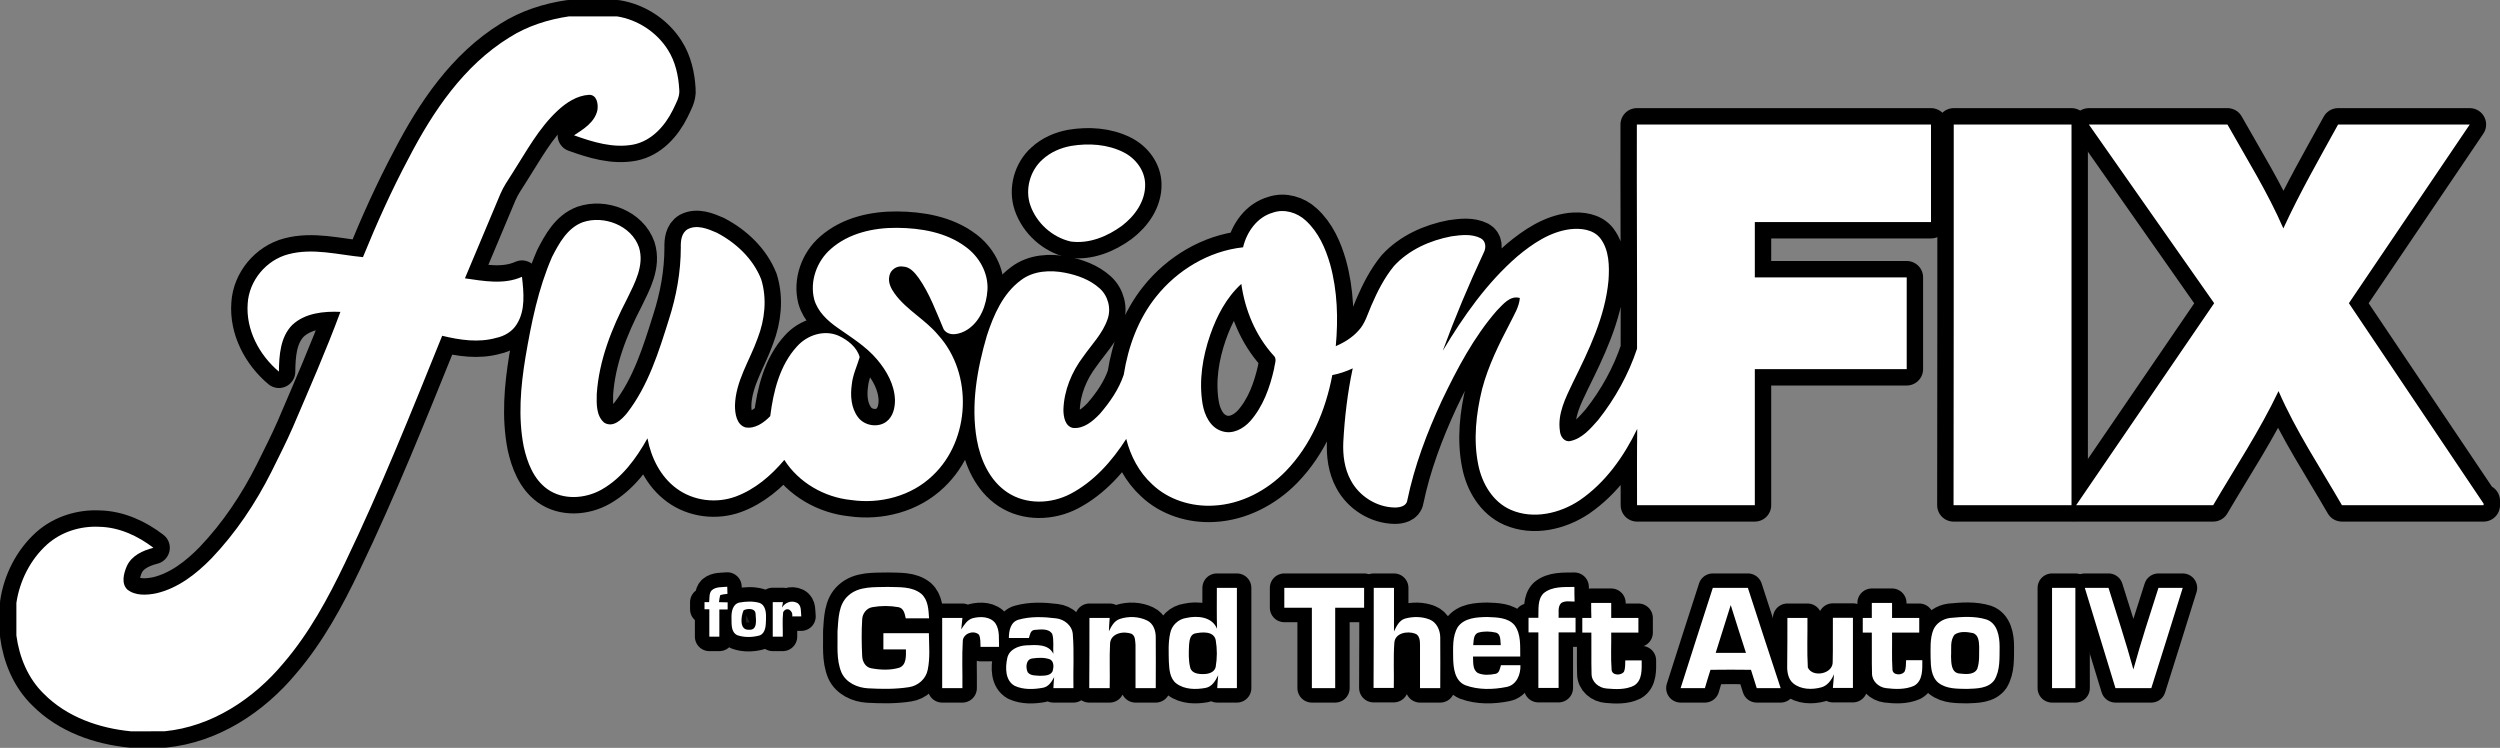 <?xml version="1.0" encoding="utf-8"?>
<!-- Generator: Adobe Illustrator 28.1.0, SVG Export Plug-In . SVG Version: 6.00 Build 0)  -->
<svg version="1.1" id="Layer_1" xmlns="http://www.w3.org/2000/svg" xmlns:xlink="http://www.w3.org/1999/xlink" x="0px" y="0px"
	 viewBox="0 0 1297 388" style="enable-background:new 0 0 1297 388;" xml:space="preserve">
<rect x="0" y="0" width="1297" height="388" fill="#808080" stroke="none"/>
<style type="text/css">
	.st0{fill:#231F20;}
	.st1{fill:#FFFFFF;stroke:#000000;stroke-width:15;stroke-linecap:round;stroke-linejoin:round;stroke-miterlimit:10;}
	.st2{fill:#FFFFFF;}
	.st3{fill:#FFFFFF;stroke:#000000;stroke-width:17;stroke-linecap:round;stroke-linejoin:round;stroke-miterlimit:10;}
</style>
<g id="_x23_ffffffff_00000124157632811267982560000003388560288376238760_">
	<path class="st0" d="M369.3,306.2c2.2-1.9,5.3-1.5,8-1.8c0,1.2,0.1,2.4,0.1,3.7c-1.3,0.1-2.5,0.3-3.7,0.6c-0.4,1.2-0.5,2.4-0.7,3.7
		c1.5,0,3,0.1,4.5,0.1c0,1.2,0,2.5,0,3.7c-1.4,0-2.9,0-4.3,0c0,4.7,0,9.4,0,14.1c-1.7,0-3.5,0-5.2,0c0-4.7,0-9.4,0-14.2
		c-0.6,0-1.9,0-2.5,0c0-0.9,0-2.8,0-3.7c0.6,0,1.8,0,2.4,0C368.2,310.4,367.7,307.8,369.3,306.2z"/>
	<path class="st0" d="M440.1,309c5.5-5,13.5-4.3,20.4-4.5c5.9,0.2,12.6-0.4,17.5,3.6c3.6,3.2,3.7,8.3,4,12.7c-4,0-8.1,0-12.1,0
		c-0.5-2.3-1-5.3-3.8-5.8c-4.4-0.8-9.1-0.8-13.5,0c-3.1,0.5-5.2,3.4-5.3,6.4c-0.4,6.3-0.3,12.7,0,19c0.1,2.8,1.7,5.8,4.7,6.3
		c4.8,0.9,9.9,1.1,14.6-0.3c3.8-1.5,3.4-6.2,3.4-9.5c-3.9,0-7.8,0-11.7,0c0-2.8,0-5.6,0-8.4c7.9,0,15.7,0,23.6,0
		c0.1,6.3,0.7,12.8-0.6,19c-0.9,4.7-5,8.3-9.7,9c-7,1.1-14.2,1-21.3,0.6c-5.5-0.3-11.3-2.9-13.7-8.1c-2.9-6.8-1.9-14.4-2.1-21.5
		C435,321.1,434.9,313.6,440.1,309z"/>
	<path class="st0" d="M631.3,305c3.5,0,7,0,10.4,0c0,17.3,0,34.7,0,52c-3.4,0-6.8,0-10.2,0c0.1-2.2,0.3-4.5,0.5-6.7
		c-1.4,2.9-3.2,6-6.6,6.6c-5,0.9-10.8,0.9-15.1-2.3c-3.4-2.6-3.7-7.3-3.9-11.2c-0.1-5-0.4-10,0.7-14.9c0.8-4.1,4.2-7.3,8.3-7.9
		c5.8-1.3,13.4-0.7,16,5.6C631.2,319.2,631.3,312.1,631.3,305"/>
	<path class="st0" d="M666.3,305c13.8,0,27.6,0,41.4,0c0,3.4,0,6.9,0,10.3c-5,0-10,0-15,0c0,13.9,0,27.8,0,41.7c-4,0-8,0-12.1,0
		c0-13.9,0-27.8,0-41.7c-4.8,0-9.6,0-14.3,0C666.3,311.9,666.3,308.4,666.3,305z"/>
	<path class="st0" d="M800.8,307.8c4.4-3.7,10.6-3.2,16-3.3c0,2.5,0,5.1,0.1,7.6c-2.3,0-5-0.6-7,0.8c-1.9,2-1.1,5.1-1.3,7.6
		c2.9,0,5.8,0,8.8,0c0,2.5,0,5.1,0,7.6c-2.9,0-5.8,0-8.8,0c0,9.6,0,19.2,0,28.8c-3.5,0-7,0-10.5,0c0-9.6,0-19.2,0-28.8
		c-1.7,0-3.4,0-5.1,0c0-2.5,0-5.1,0-7.6c1.7,0,3.4,0,5.1,0C798.3,316.3,797.5,311.1,800.8,307.8z"/>
	<path class="st0" d="M888.6,305c6.1,0,12.2,0,18.2,0c5.6,17.3,11.3,34.7,17,52c-4.2,0-8.3,0-12.4,0c-1-3.2-2-6.3-3-9.5
		c-7-0.1-14-0.1-21,0c-1,3.2-2,6.3-2.9,9.5c-4.2,0-8.4,0-12.6,0C877.4,339.7,883,322.3,888.6,305"/>
	<path class="st0" d="M712.7,305c3.5,0,7,0,10.5,0c0,7.5,0,15.1,0,22.6c1.3-2.7,2.7-5.8,5.8-6.7c4.1-1.1,8.7-1.1,12.7,0.5
		c3.7,1.5,5.5,5.6,5.5,9.4c0.1,8.7,0,17.5,0,26.2c-3.5,0-7,0-10.5,0c0-7.5,0-15,0-22.5c0-2.1-0.2-5-2.6-5.8
		c-3.9-1.4-10.2-0.4-10.7,4.6c-0.6,7.8-0.1,15.7-0.3,23.6c-3.5,0-7,0-10.5,0C712.7,339.7,712.7,322.3,712.7,305z"/>
	<path class="st0" d="M1064.6,305c4,0,8.1,0,12.1,0c0,17.3,0,34.7,0,52c-4,0-8.1,0-12.1,0C1064.6,339.7,1064.6,322.3,1064.6,305z"/>
	<path class="st0" d="M1081.6,305c4.1,0,8.2,0,12.3,0c4.4,14.1,9,28.1,12.9,42.3c3.9-14.2,8.5-28.2,13-42.3c4.2,0,8.4,0,12.6,0
		c-5.4,17.3-10.8,34.7-16.3,52c-6.2,0-12.4,0-18.6,0C1092.2,339.7,1086.9,322.3,1081.6,305z"/>
	<path class="st0" d="M383.6,312.6c3.4-0.6,7.1-0.8,10.5,0.2c3.4,1.4,3.4,5.6,3.3,8.7c-0.1,2.9-0.1,7-3.4,8.2c-3.7,1-8,1.1-11.6-0.2
		c-3.3-1.7-2.8-5.9-2.9-9C379.4,317.4,380.1,313.4,383.6,312.6"/>
	<path class="st0" d="M400.9,312.4c1.8,0,3.5,0,5.3,0c-0.1,0.7-0.4,2.1-0.5,2.8c1.6-2.6,4.8-3.9,7.7-2.5c2.6,1.3,2,4.7,2.3,7.1
		c-1.6,0-3.1,0-4.7,0c0.6-3-2.9-5.4-4.7-2.2c-0.5,4.2-0.1,8.5-0.2,12.7c-1.7,0-3.5,0-5.2,0C400.9,324.3,400.9,318.4,400.9,312.4z"/>
	<path class="st0" d="M825.5,312.8c3.5,0,6.9,0,10.4,0c0,2.6,0,5.2,0,7.8c4.7,0,9.4,0,14.1,0c0,2.5,0,5.1,0,7.6c-4.7,0-9.4,0-14.1,0
		c0.1,6.4-0.3,12.9,0.2,19.3c0.2,3,4.9,3.1,6.4,1c0.8-1.9,0.6-3.9,0.7-5.9c2.8,0,5.6,0,8.5,0c0,4.5,0.5,10.4-4,13.1
		c-4.4,2.2-9.5,1.9-14.2,1.5c-4-0.3-7.8-3.4-7.8-7.6c-0.2-7.1,0-14.2-0.1-21.4c-1.6,0-3.2,0-4.7,0c0-2.5,0-5.1,0-7.6
		c1.6,0,3.1,0,4.7,0C825.5,318,825.5,315.4,825.5,312.8z"/>
	<path class="st0" d="M971.1,312.8c3.5,0,7,0,10.5,0c0,2.6,0,5.2,0,7.8c4.7,0,9.4,0,14.1,0c0,2.5,0,5.1,0,7.6c-4.7,0-9.4,0-14.1,0
		c0.1,6.4-0.2,12.8,0.2,19.1c0.1,3.1,4.6,3.2,6.2,1.3c1-1.9,0.7-4.1,0.9-6.1c2.8,0,5.6,0,8.4,0c0,4.6,0.4,10.7-4.3,13.3
		c-4.5,2-9.8,1.8-14.6,1.2c-3.8-0.5-7.2-3.6-7.2-7.6c-0.2-7.1,0-14.2-0.1-21.2c-1.6,0-3.1,0-4.7,0c0-2.5,0-5.1,0-7.6
		c1.6,0,3.1,0,4.7,0C971.1,318,971.1,315.4,971.1,312.8z"/>
	<path class="st0" d="M488.8,320.6c3.5,0,7,0,10.5,0c-0.2,1.9-0.4,3.9-0.6,5.9c1.5-2.3,3.1-5,6-5.8c4-1,9.2-0.9,11.8,2.8
		c2.3,3.6,1.6,8.1,1.8,12.1c-3.2,0-6.4,0-9.6,0c-0.1-2.1,0.1-4.4-0.8-6.3c-2.7-2.6-8.1-0.7-8.4,3.1c-0.5,8.2-0.1,16.4-0.2,24.6
		c-3.5,0-7,0-10.5,0C488.8,344.9,488.8,332.8,488.8,320.6z"/>
	<path class="st0" d="M528.4,321.5c6.3-1.8,13.1-1.5,19.5-0.7c4.5,0.5,8.6,4,8.7,8.7c0.7,9.1,0.1,18.3,0.3,27.5c-3.5,0-7,0-10.4,0
		c0.1-1.9,0.2-3.8,0.4-5.7c-1.3,2.4-2.9,5-5.8,5.5c-4.8,0.9-10.2,1.1-14.7-1c-5-2.8-4.9-9.6-3.8-14.5c1-4.4,5.8-6.3,9.8-6.5
		c4.9-0.2,11.5-0.9,14.1,4.4c-0.3-3.4,0.4-7-0.6-10.3c-1.9-3.1-6.2-2.3-9.3-2.1c-2.1,0.3-2.3,2.7-2.8,4.2c-3.5,0-6.9,0-10.4,0
		C523.4,327.4,524.2,322.7,528.4,321.5"/>
	<path class="st0" d="M565.2,320.6c3.5,0,7,0,10.5,0c-0.2,2.3-0.3,4.6-0.4,6.9c1.3-2.6,2.7-5.4,5.7-6.4c4.5-1.5,9.8-1.3,14.1,0.8
		c3.2,1.5,4.5,5.2,4.5,8.6c0.1,8.8,0,17.7,0,26.5c-3.5,0-7,0-10.5,0c0-7.5,0-14.9,0-22.4c-0.2-2,0-4.5-1.9-5.7
		c-4.1-1.7-10.9-0.5-11.3,4.9c-0.4,7.7,0,15.4-0.2,23.2c-3.5,0-7,0-10.6,0C565.2,344.9,565.2,332.8,565.2,320.6z"/>
	<path class="st0" d="M756.3,325.3c3.4-4.8,9.9-5.1,15.2-5.2c4.9,0.2,10.8,0.2,14.2,4.2c3.5,4.6,2.9,10.8,3,16.3
		c-8.1,0-16.3,0-24.5,0c0.2,2.9-0.4,6.9,2.6,8.6c2.8,1.2,6,1,9,0.4c2.2-0.4,2.3-2.8,2.9-4.5c3.4,0,6.7,0,10.1,0
		c0.2,4.8-2,10.3-7.2,11.3c-7,1.4-14.6,1.6-21.4-0.9c-5.5-2.3-6.2-8.9-6.3-14.1C753.9,336.1,753.4,330.1,756.3,325.3"/>
	<path class="st0" d="M927.3,320.6c3.5,0,6.9,0,10.4,0c0.1,8.6-0.3,17.2,0.2,25.7c2.4,5.4,13.2,3.4,12.9-3c0.2-7.6,0-15.2,0.1-22.8
		c3.5,0,7,0,10.4,0c0,12.1,0,24.3,0,36.4c-3.5,0-6.9,0-10.4,0c0.2-2.4,0.4-4.8,0.6-7.1c-1.3,2.9-3.3,5.9-6.6,6.8
		c-4.8,1.3-10.6,1.2-14.6-2.1c-2.6-2.2-3.2-5.9-3.1-9.1C927.3,337.2,927.3,328.9,927.3,320.6z"/>
	<path class="st0" d="M1011.6,320.6c6.3-0.6,12.9-1.1,19,0.8c5.7,2,6.8,8.8,6.8,14.1c-0.1,5.8,0.4,12.1-2.7,17.3
		c-3.2,4.5-9.3,4.4-14.2,4.6c-5.1-0.1-10.7,0.1-14.9-3.2c-3.7-3.1-3.9-8.4-4-12.8c0-4.9-0.4-10,1.4-14.6
		C1004.4,323.4,1007.9,321.1,1011.6,320.6"/>
</g>
<g id="_x23_ffffffff_00000020370482345619249690000013736625377919162500_">
	<path class="st1" d="M369.3,306.2c2.2-1.9,5.3-1.5,8-1.8c0,1.2,0.1,2.4,0.1,3.7c-1.3,0.1-2.5,0.3-3.7,0.6c-0.4,1.2-0.5,2.4-0.7,3.7
		c1.5,0,3,0.1,4.5,0.1c0,1.2,0,2.5,0,3.7c-1.4,0-2.9,0-4.3,0c0,4.7,0,9.4,0,14.1c-1.7,0-3.5,0-5.2,0c0-4.7,0-9.4,0-14.2
		c-0.6,0-1.9,0-2.5,0c0-0.9,0-2.8,0-3.7c0.6,0,1.8,0,2.4,0C368.2,310.4,367.7,307.8,369.3,306.2z"/>
	<path class="st1" d="M440.1,309c5.5-5,13.5-4.3,20.4-4.5c5.9,0.2,12.6-0.4,17.5,3.6c3.6,3.2,3.7,8.3,4,12.7c-4,0-8.1,0-12.1,0
		c-0.5-2.3-1-5.3-3.8-5.8c-4.4-0.8-9.1-0.8-13.5,0c-3.1,0.5-5.2,3.4-5.3,6.4c-0.4,6.3-0.3,12.7,0,19c0.1,2.8,1.7,5.8,4.7,6.3
		c4.8,0.9,9.9,1.1,14.6-0.3c3.8-1.5,3.4-6.2,3.4-9.5c-3.9,0-7.8,0-11.7,0c0-2.8,0-5.6,0-8.4c7.9,0,15.7,0,23.6,0
		c0.1,6.3,0.7,12.8-0.6,19c-0.9,4.7-5,8.3-9.7,9c-7,1.1-14.2,1-21.3,0.6c-5.5-0.3-11.3-2.9-13.7-8.1c-2.9-6.8-1.9-14.4-2.1-21.5
		C435,321.1,434.9,313.6,440.1,309z"/>
	<path class="st1" d="M631.3,305c3.5,0,7,0,10.4,0c0,17.3,0,34.7,0,52c-3.4,0-6.8,0-10.2,0c0.1-2.2,0.3-4.5,0.5-6.7
		c-1.4,2.9-3.2,6-6.6,6.6c-5,0.9-10.8,0.9-15.1-2.3c-3.4-2.6-3.7-7.3-3.9-11.2c-0.1-5-0.4-10,0.7-14.9c0.8-4.1,4.2-7.3,8.3-7.9
		c5.8-1.3,13.4-0.7,16,5.6C631.2,319.2,631.3,312.1,631.3,305 M619.7,328.7c-2.3,0.8-2.6,3.6-2.8,5.7c-0.2,4-0.4,8.1,0.6,12
		c0.8,3,4.4,3.4,7,3.3c2.5,0,5.6-0.9,6.2-3.7c0.8-4.6,0.8-9.4,0-14C629.6,327.2,623.3,327.9,619.7,328.7z"/>
	<path class="st1" d="M666.3,305c13.8,0,27.6,0,41.4,0c0,3.4,0,6.9,0,10.3c-5,0-10,0-15,0c0,13.9,0,27.8,0,41.7c-4,0-8,0-12.1,0
		c0-13.9,0-27.8,0-41.7c-4.8,0-9.6,0-14.3,0C666.3,311.9,666.3,308.4,666.3,305z"/>
	<path class="st1" d="M800.8,307.8c4.4-3.7,10.6-3.2,16-3.3c0,2.5,0,5.1,0.1,7.6c-2.3,0-5-0.6-7,0.8c-1.9,2-1.1,5.1-1.3,7.6
		c2.9,0,5.8,0,8.8,0c0,2.5,0,5.1,0,7.6c-2.9,0-5.8,0-8.8,0c0,9.6,0,19.2,0,28.8c-3.5,0-7,0-10.5,0c0-9.6,0-19.2,0-28.8
		c-1.7,0-3.4,0-5.1,0c0-2.5,0-5.1,0-7.6c1.7,0,3.4,0,5.1,0C798.3,316.3,797.5,311.1,800.8,307.8z"/>
	<path class="st1" d="M888.6,305c6.1,0,12.2,0,18.2,0c5.6,17.3,11.3,34.7,17,52c-4.2,0-8.3,0-12.4,0c-1-3.2-2-6.3-3-9.5
		c-7-0.1-14-0.1-21,0c-1,3.2-2,6.3-2.9,9.5c-4.2,0-8.4,0-12.6,0C877.4,339.7,883,322.3,888.6,305 M890.1,338.7c5.2,0,10.5,0,15.7,0
		c-2.7-8.3-5.3-16.5-7.9-24.8C895.3,322.2,892.7,330.4,890.1,338.7z"/>
	<path class="st1" d="M712.7,305c3.5,0,7,0,10.5,0c0,7.5,0,15.1,0,22.6c1.3-2.7,2.7-5.8,5.8-6.7c4.1-1.1,8.7-1.1,12.7,0.5
		c3.7,1.5,5.5,5.6,5.5,9.4c0.1,8.7,0,17.5,0,26.2c-3.5,0-7,0-10.5,0c0-7.5,0-15,0-22.5c0-2.1-0.2-5-2.6-5.8
		c-3.9-1.4-10.2-0.4-10.7,4.6c-0.6,7.8-0.1,15.7-0.3,23.6c-3.5,0-7,0-10.5,0C712.7,339.7,712.7,322.3,712.7,305z"/>
	<path class="st1" d="M1064.6,305c4,0,8.1,0,12.1,0c0,17.3,0,34.7,0,52c-4,0-8.1,0-12.1,0C1064.6,339.7,1064.6,322.3,1064.6,305z"/>
	<path class="st1" d="M1081.6,305c4.1,0,8.2,0,12.3,0c4.4,14.1,9,28.1,12.9,42.3c3.9-14.2,8.5-28.2,13-42.3c4.2,0,8.4,0,12.6,0
		c-5.4,17.3-10.8,34.7-16.3,52c-6.2,0-12.4,0-18.6,0C1092.2,339.7,1086.9,322.3,1081.6,305z"/>
	<path class="st1" d="M383.6,312.6c3.4-0.6,7.1-0.8,10.5,0.2c3.4,1.4,3.4,5.6,3.3,8.7c-0.1,2.9-0.1,7-3.4,8.2c-3.7,1-8,1.1-11.6-0.2
		c-3.3-1.7-2.8-5.9-2.9-9C379.4,317.4,380.1,313.4,383.6,312.6 M385.8,316.6c-1.4,3-2.4,10.5,2.8,10.1c4.5,0.4,3.6-5.2,3.4-8.1
		C392,315.4,387.8,315.6,385.8,316.6z"/>
	<path class="st1" d="M400.9,312.4c1.8,0,3.5,0,5.3,0c-0.1,0.7-0.4,2.1-0.5,2.8c1.6-2.6,4.8-3.9,7.7-2.5c2.6,1.3,2,4.7,2.3,7.1
		c-1.6,0-3.1,0-4.7,0c0.6-3-2.9-5.4-4.7-2.2c-0.5,4.2-0.1,8.5-0.2,12.7c-1.7,0-3.5,0-5.2,0C400.9,324.3,400.9,318.4,400.9,312.4z"/>
	<path class="st1" d="M825.5,312.8c3.5,0,6.9,0,10.4,0c0,2.6,0,5.2,0,7.8c4.7,0,9.4,0,14.1,0c0,2.5,0,5.1,0,7.6c-4.7,0-9.4,0-14.1,0
		c0.1,6.4-0.3,12.9,0.2,19.3c0.2,3,4.9,3.1,6.4,1c0.8-1.9,0.6-3.9,0.7-5.9c2.8,0,5.6,0,8.5,0c0,4.5,0.5,10.4-4,13.1
		c-4.4,2.2-9.5,1.9-14.2,1.5c-4-0.3-7.8-3.4-7.8-7.6c-0.2-7.1,0-14.2-0.1-21.4c-1.6,0-3.2,0-4.7,0c0-2.5,0-5.1,0-7.6
		c1.6,0,3.1,0,4.7,0C825.5,318,825.5,315.4,825.5,312.8z"/>
	<path class="st1" d="M971.1,312.8c3.5,0,7,0,10.5,0c0,2.6,0,5.2,0,7.8c4.7,0,9.4,0,14.1,0c0,2.5,0,5.1,0,7.6c-4.7,0-9.4,0-14.1,0
		c0.1,6.4-0.2,12.8,0.2,19.1c0.1,3.1,4.6,3.2,6.2,1.3c1-1.9,0.7-4.1,0.9-6.1c2.8,0,5.6,0,8.4,0c0,4.6,0.4,10.7-4.3,13.3
		c-4.5,2-9.8,1.8-14.6,1.2c-3.8-0.5-7.2-3.6-7.2-7.6c-0.2-7.1,0-14.2-0.1-21.2c-1.6,0-3.1,0-4.7,0c0-2.5,0-5.1,0-7.6
		c1.6,0,3.1,0,4.7,0C971.1,318,971.1,315.4,971.1,312.8z"/>
	<path class="st1" d="M488.8,320.6c3.5,0,7,0,10.5,0c-0.2,1.9-0.4,3.9-0.6,5.9c1.5-2.3,3.1-5,6-5.8c4-1,9.2-0.9,11.8,2.8
		c2.3,3.6,1.6,8.1,1.8,12.1c-3.2,0-6.4,0-9.6,0c-0.1-2.1,0.1-4.4-0.8-6.3c-2.7-2.6-8.1-0.7-8.4,3.1c-0.5,8.2-0.1,16.4-0.2,24.6
		c-3.5,0-7,0-10.5,0C488.8,344.9,488.8,332.8,488.8,320.6z"/>
	<path class="st1" d="M528.4,321.5c6.3-1.8,13.1-1.5,19.5-0.7c4.5,0.5,8.6,4,8.7,8.7c0.7,9.1,0.1,18.3,0.3,27.5c-3.5,0-7,0-10.4,0
		c0.1-1.9,0.2-3.8,0.4-5.7c-1.3,2.4-2.9,5-5.8,5.5c-4.8,0.9-10.2,1.1-14.7-1c-5-2.8-4.9-9.6-3.8-14.5c1-4.4,5.8-6.3,9.8-6.5
		c4.9-0.2,11.5-0.9,14.1,4.4c-0.3-3.4,0.4-7-0.6-10.3c-1.9-3.1-6.2-2.3-9.3-2.1c-2.1,0.3-2.3,2.7-2.8,4.2c-3.5,0-6.9,0-10.4,0
		C523.4,327.4,524.2,322.7,528.4,321.5 M535.6,341.6c-3.4,0.4-3.6,4.8-2.4,7.2c1.5,1.9,4.2,1.6,6.3,1.8c2.3-0.1,5.4,0.1,6.6-2.4
		c0.6-2,0.8-4.9-1.3-6.1C541.8,341,538.6,341.2,535.6,341.6z"/>
	<path class="st1" d="M565.2,320.6c3.5,0,7,0,10.5,0c-0.2,2.3-0.3,4.6-0.4,6.9c1.3-2.6,2.7-5.4,5.7-6.4c4.5-1.5,9.8-1.3,14.1,0.8
		c3.2,1.5,4.5,5.2,4.5,8.6c0.1,8.8,0,17.7,0,26.5c-3.5,0-7,0-10.5,0c0-7.5,0-14.9,0-22.4c-0.2-2,0-4.5-1.9-5.7
		c-4.1-1.7-10.9-0.5-11.3,4.9c-0.4,7.7,0,15.4-0.2,23.2c-3.5,0-7,0-10.6,0C565.2,344.9,565.2,332.8,565.2,320.6z"/>
	<path class="st1" d="M756.3,325.3c3.4-4.8,9.9-5.1,15.2-5.2c4.9,0.2,10.8,0.2,14.2,4.2c3.5,4.6,2.9,10.8,3,16.3
		c-8.1,0-16.3,0-24.5,0c0.2,2.9-0.4,6.9,2.6,8.6c2.8,1.2,6,1,9,0.4c2.2-0.4,2.3-2.8,2.9-4.5c3.4,0,6.7,0,10.1,0
		c0.2,4.8-2,10.3-7.2,11.3c-7,1.4-14.6,1.6-21.4-0.9c-5.5-2.3-6.2-8.9-6.3-14.1C753.9,336.1,753.4,330.1,756.3,325.3 M767,328.2
		c-2.7,0.9-2.4,4.2-2.7,6.5c4.8,0,9.5,0,14.3,0c-0.3-2.2,0.2-5.7-2.5-6.5C773.1,327.5,769.9,327.4,767,328.2z"/>
	<path class="st1" d="M927.3,320.6c3.5,0,6.9,0,10.4,0c0.1,8.6-0.3,17.2,0.2,25.7c2.4,5.4,13.2,3.4,12.9-3c0.2-7.6,0-15.2,0.1-22.8
		c3.5,0,7,0,10.4,0c0,12.1,0,24.3,0,36.4c-3.5,0-6.9,0-10.4,0c0.2-2.4,0.4-4.8,0.6-7.1c-1.3,2.9-3.3,5.9-6.6,6.8
		c-4.8,1.3-10.6,1.2-14.6-2.1c-2.6-2.2-3.2-5.9-3.1-9.1C927.3,337.2,927.3,328.9,927.3,320.6z"/>
	<path class="st1" d="M1011.6,320.6c6.3-0.6,12.9-1.1,19,0.8c5.7,2,6.8,8.8,6.8,14.1c-0.1,5.8,0.4,12.1-2.7,17.3
		c-3.2,4.5-9.3,4.4-14.2,4.6c-5.1-0.1-10.7,0.1-14.9-3.2c-3.7-3.1-3.9-8.4-4-12.8c0-4.9-0.4-10,1.4-14.6
		C1004.4,323.4,1007.9,321.1,1011.6,320.6 M1014.1,329.2c-2.6,3.1-1.6,7.6-1.9,11.3c0.1,3.2,0,8.3,4.1,8.9c3.1,0.3,7.8,1,9.5-2.4
		c1.3-3.7,0.9-7.7,1-11.5c-0.1-2.6-0.3-6.3-3.4-7.1C1020.4,327.8,1016.8,327.4,1014.1,329.2z"/>
</g>
<g id="_x23_ffffffff">
	<path class="st2" d="M369.3,306.2c2.2-1.9,5.3-1.5,8-1.8c0,1.2,0.1,2.4,0.1,3.7c-1.3,0.1-2.5,0.3-3.7,0.6c-0.4,1.2-0.5,2.4-0.7,3.7
		c1.5,0,3,0.1,4.5,0.1c0,1.2,0,2.5,0,3.7c-1.4,0-2.9,0-4.3,0c0,4.7,0,9.4,0,14.1c-1.7,0-3.5,0-5.2,0c0-4.7,0-9.4,0-14.2
		c-0.6,0-1.9,0-2.5,0c0-0.9,0-2.8,0-3.7c0.6,0,1.8,0,2.4,0C368.2,310.4,367.7,307.8,369.3,306.2z"/>
	<path class="st2" d="M440.1,309c5.5-5,13.5-4.3,20.4-4.5c5.9,0.2,12.6-0.4,17.5,3.6c3.6,3.2,3.7,8.3,4,12.7c-4,0-8.1,0-12.1,0
		c-0.5-2.3-1-5.3-3.8-5.8c-4.4-0.8-9.1-0.8-13.5,0c-3.1,0.5-5.2,3.4-5.3,6.4c-0.4,6.3-0.3,12.7,0,19c0.1,2.8,1.7,5.8,4.7,6.3
		c4.8,0.9,9.9,1.1,14.6-0.3c3.8-1.5,3.4-6.2,3.4-9.5c-3.9,0-7.8,0-11.7,0c0-2.8,0-5.6,0-8.4c7.9,0,15.7,0,23.6,0
		c0.1,6.3,0.7,12.8-0.6,19c-0.9,4.7-5,8.3-9.7,9c-7,1.1-14.2,1-21.3,0.6c-5.5-0.3-11.3-2.9-13.7-8.1c-2.9-6.8-1.9-14.4-2.1-21.5
		C435,321.1,434.9,313.6,440.1,309z"/>
	<path class="st2" d="M631.3,305c3.5,0,7,0,10.4,0c0,17.3,0,34.7,0,52c-3.4,0-6.8,0-10.2,0c0.1-2.2,0.3-4.5,0.5-6.7
		c-1.4,2.9-3.2,6-6.6,6.6c-5,0.9-10.8,0.9-15.1-2.3c-3.4-2.6-3.7-7.3-3.9-11.2c-0.1-5-0.4-10,0.7-14.9c0.8-4.1,4.2-7.3,8.3-7.9
		c5.8-1.3,13.4-0.7,16,5.6C631.2,319.2,631.3,312.1,631.3,305 M619.7,328.7c-2.3,0.8-2.6,3.6-2.8,5.7c-0.2,4-0.4,8.1,0.6,12
		c0.8,3,4.4,3.4,7,3.3c2.5,0,5.6-0.9,6.2-3.7c0.8-4.6,0.8-9.4,0-14C629.6,327.2,623.3,327.9,619.7,328.7z"/>
	<path class="st2" d="M666.3,305c13.8,0,27.6,0,41.4,0c0,3.4,0,6.9,0,10.3c-5,0-10,0-15,0c0,13.9,0,27.8,0,41.7c-4,0-8,0-12.1,0
		c0-13.9,0-27.8,0-41.7c-4.8,0-9.6,0-14.3,0C666.3,311.9,666.3,308.4,666.3,305z"/>
	<path class="st2" d="M800.8,307.8c4.4-3.7,10.6-3.2,16-3.3c0,2.5,0,5.1,0.1,7.6c-2.3,0-5-0.6-7,0.8c-1.9,2-1.1,5.1-1.3,7.6
		c2.9,0,5.8,0,8.8,0c0,2.5,0,5.1,0,7.6c-2.9,0-5.8,0-8.8,0c0,9.6,0,19.2,0,28.8c-3.5,0-7,0-10.5,0c0-9.6,0-19.2,0-28.8
		c-1.7,0-3.4,0-5.1,0c0-2.5,0-5.1,0-7.6c1.7,0,3.4,0,5.1,0C798.3,316.3,797.5,311.1,800.8,307.8z"/>
	<path class="st2" d="M888.6,305c6.1,0,12.2,0,18.2,0c5.6,17.3,11.3,34.7,17,52c-4.2,0-8.3,0-12.4,0c-1-3.2-2-6.3-3-9.5
		c-7-0.1-14-0.1-21,0c-1,3.2-2,6.3-2.9,9.5c-4.2,0-8.4,0-12.6,0C877.4,339.7,883,322.3,888.6,305 M890.1,338.7c5.2,0,10.5,0,15.7,0
		c-2.7-8.3-5.3-16.5-7.9-24.8C895.3,322.2,892.7,330.4,890.1,338.7z"/>
	<path class="st2" d="M712.7,305c3.5,0,7,0,10.5,0c0,7.5,0,15.1,0,22.6c1.3-2.7,2.7-5.8,5.8-6.7c4.1-1.1,8.7-1.1,12.7,0.5
		c3.7,1.5,5.5,5.6,5.5,9.4c0.1,8.7,0,17.5,0,26.2c-3.5,0-7,0-10.5,0c0-7.5,0-15,0-22.5c0-2.1-0.2-5-2.6-5.8
		c-3.9-1.4-10.2-0.4-10.7,4.6c-0.6,7.8-0.1,15.7-0.3,23.6c-3.5,0-7,0-10.5,0C712.7,339.7,712.7,322.3,712.7,305z"/>
	<path class="st2" d="M1064.6,305c4,0,8.1,0,12.1,0c0,17.3,0,34.7,0,52c-4,0-8.1,0-12.1,0C1064.6,339.7,1064.6,322.3,1064.6,305z"/>
	<path class="st2" d="M1081.6,305c4.1,0,8.2,0,12.3,0c4.4,14.1,9,28.1,12.9,42.3c3.9-14.2,8.5-28.2,13-42.3c4.2,0,8.4,0,12.6,0
		c-5.4,17.3-10.8,34.7-16.3,52c-6.2,0-12.4,0-18.6,0C1092.2,339.7,1086.9,322.3,1081.6,305z"/>
	<path class="st2" d="M383.6,312.6c3.4-0.6,7.1-0.8,10.5,0.2c3.4,1.4,3.4,5.6,3.3,8.7c-0.1,2.9-0.1,7-3.4,8.2c-3.7,1-8,1.1-11.6-0.2
		c-3.3-1.7-2.8-5.9-2.9-9C379.4,317.4,380.1,313.4,383.6,312.6 M385.8,316.6c-1.4,3-2.4,10.5,2.8,10.1c4.5,0.4,3.6-5.2,3.4-8.1
		C392,315.4,387.8,315.6,385.8,316.6z"/>
	<path class="st2" d="M400.9,312.4c1.8,0,3.5,0,5.3,0c-0.1,0.7-0.4,2.1-0.5,2.8c1.6-2.6,4.8-3.9,7.7-2.5c2.6,1.3,2,4.7,2.3,7.1
		c-1.6,0-3.1,0-4.7,0c0.6-3-2.9-5.4-4.7-2.2c-0.5,4.2-0.1,8.5-0.2,12.7c-1.7,0-3.5,0-5.2,0C400.9,324.3,400.9,318.4,400.9,312.4z"/>
	<path class="st2" d="M825.5,312.8c3.5,0,6.9,0,10.4,0c0,2.6,0,5.2,0,7.8c4.7,0,9.4,0,14.1,0c0,2.5,0,5.1,0,7.6c-4.7,0-9.4,0-14.1,0
		c0.1,6.4-0.3,12.9,0.2,19.3c0.2,3,4.9,3.1,6.4,1c0.8-1.9,0.6-3.9,0.7-5.9c2.8,0,5.6,0,8.5,0c0,4.5,0.5,10.4-4,13.1
		c-4.4,2.2-9.5,1.9-14.2,1.5c-4-0.3-7.8-3.4-7.8-7.6c-0.2-7.1,0-14.2-0.1-21.4c-1.6,0-3.2,0-4.7,0c0-2.5,0-5.1,0-7.6
		c1.6,0,3.1,0,4.7,0C825.5,318,825.5,315.4,825.5,312.8z"/>
	<path class="st2" d="M971.1,312.8c3.5,0,7,0,10.5,0c0,2.6,0,5.2,0,7.8c4.7,0,9.4,0,14.1,0c0,2.5,0,5.1,0,7.6c-4.7,0-9.4,0-14.1,0
		c0.1,6.4-0.2,12.8,0.2,19.1c0.1,3.1,4.6,3.2,6.2,1.3c1-1.9,0.7-4.1,0.9-6.1c2.8,0,5.6,0,8.4,0c0,4.6,0.4,10.7-4.3,13.3
		c-4.5,2-9.8,1.8-14.6,1.2c-3.8-0.5-7.2-3.6-7.2-7.6c-0.2-7.1,0-14.2-0.1-21.2c-1.6,0-3.1,0-4.7,0c0-2.5,0-5.1,0-7.6
		c1.6,0,3.1,0,4.7,0C971.1,318,971.1,315.4,971.1,312.8z"/>
	<path class="st2" d="M488.8,320.6c3.5,0,7,0,10.5,0c-0.2,1.9-0.4,3.9-0.6,5.9c1.5-2.3,3.1-5,6-5.8c4-1,9.2-0.9,11.8,2.8
		c2.3,3.6,1.6,8.1,1.8,12.1c-3.2,0-6.4,0-9.6,0c-0.1-2.1,0.1-4.4-0.8-6.3c-2.7-2.6-8.1-0.7-8.4,3.1c-0.5,8.2-0.1,16.4-0.2,24.6
		c-3.5,0-7,0-10.5,0C488.8,344.9,488.8,332.8,488.8,320.6z"/>
	<path class="st2" d="M528.4,321.5c6.3-1.8,13.1-1.5,19.5-0.7c4.5,0.5,8.6,4,8.7,8.7c0.7,9.1,0.1,18.3,0.3,27.5c-3.5,0-7,0-10.4,0
		c0.1-1.9,0.2-3.8,0.4-5.7c-1.3,2.4-2.9,5-5.8,5.5c-4.8,0.9-10.2,1.1-14.7-1c-5-2.8-4.9-9.6-3.8-14.5c1-4.4,5.8-6.3,9.8-6.5
		c4.9-0.2,11.5-0.9,14.1,4.4c-0.3-3.4,0.4-7-0.6-10.3c-1.9-3.1-6.2-2.3-9.3-2.1c-2.1,0.3-2.3,2.7-2.8,4.2c-3.5,0-6.9,0-10.4,0
		C523.4,327.4,524.2,322.7,528.4,321.5 M535.6,341.6c-3.4,0.4-3.6,4.8-2.4,7.2c1.5,1.9,4.2,1.6,6.3,1.8c2.3-0.1,5.4,0.1,6.6-2.4
		c0.6-2,0.8-4.9-1.3-6.1C541.8,341,538.6,341.2,535.6,341.6z"/>
	<path class="st2" d="M565.2,320.6c3.5,0,7,0,10.5,0c-0.2,2.3-0.3,4.6-0.4,6.9c1.3-2.6,2.7-5.4,5.7-6.4c4.5-1.5,9.8-1.3,14.1,0.8
		c3.2,1.5,4.5,5.2,4.5,8.6c0.1,8.8,0,17.7,0,26.5c-3.5,0-7,0-10.5,0c0-7.5,0-14.9,0-22.4c-0.2-2,0-4.5-1.9-5.7
		c-4.1-1.7-10.9-0.5-11.3,4.9c-0.4,7.7,0,15.4-0.2,23.2c-3.5,0-7,0-10.6,0C565.2,344.9,565.2,332.8,565.2,320.6z"/>
	<path class="st2" d="M756.3,325.3c3.4-4.8,9.9-5.1,15.2-5.2c4.9,0.2,10.8,0.2,14.2,4.2c3.5,4.6,2.9,10.8,3,16.3
		c-8.1,0-16.3,0-24.5,0c0.2,2.9-0.4,6.9,2.6,8.6c2.8,1.2,6,1,9,0.4c2.2-0.4,2.3-2.8,2.9-4.5c3.4,0,6.7,0,10.1,0
		c0.2,4.8-2,10.3-7.2,11.3c-7,1.4-14.6,1.6-21.4-0.9c-5.5-2.3-6.2-8.9-6.3-14.1C753.9,336.1,753.4,330.1,756.3,325.3 M767,328.2
		c-2.7,0.9-2.4,4.2-2.7,6.5c4.8,0,9.5,0,14.3,0c-0.3-2.2,0.2-5.7-2.5-6.5C773.1,327.5,769.9,327.4,767,328.2z"/>
	<path class="st2" d="M927.3,320.6c3.5,0,6.9,0,10.4,0c0.1,8.6-0.3,17.2,0.2,25.7c2.4,5.4,13.2,3.4,12.9-3c0.2-7.6,0-15.2,0.1-22.8
		c3.5,0,7,0,10.4,0c0,12.1,0,24.3,0,36.4c-3.5,0-6.9,0-10.4,0c0.2-2.4,0.4-4.8,0.6-7.1c-1.3,2.9-3.3,5.9-6.6,6.8
		c-4.8,1.3-10.6,1.2-14.6-2.1c-2.6-2.2-3.2-5.9-3.1-9.1C927.3,337.2,927.3,328.9,927.3,320.6z"/>
	<path class="st2" d="M1011.6,320.6c6.3-0.6,12.9-1.1,19,0.8c5.7,2,6.8,8.8,6.8,14.1c-0.1,5.8,0.4,12.1-2.7,17.3
		c-3.2,4.5-9.3,4.4-14.2,4.6c-5.1-0.1-10.7,0.1-14.9-3.2c-3.7-3.1-3.9-8.4-4-12.8c0-4.9-0.4-10,1.4-14.6
		C1004.4,323.4,1007.9,321.1,1011.6,320.6 M1014.1,329.2c-2.6,3.1-1.6,7.6-1.9,11.3c0.1,3.2,0,8.3,4.1,8.9c3.1,0.3,7.8,1,9.5-2.4
		c1.3-3.7,0.9-7.7,1-11.5c-0.1-2.6-0.3-6.3-3.4-7.1C1020.4,327.8,1016.8,327.4,1014.1,329.2z"/>
</g>
<g id="_x23_ffffffff_00000021079779584836331360000002149592571718907520_">
	<path class="st3" d="M295.2,8.5h24.9c10.7,1.7,20.5,8.1,26.3,17.2c4,6.2,5.6,13.6,6,20.8c0.4,3.8-1.8,7.2-3.3,10.5
		c-4.1,8.3-11,16.1-20.5,18c-10.5,2-21-1.3-30.8-4.8c5-3.2,10.7-6.8,12.1-12.9c0.6-3.2-0.2-8.3-4.4-8.1c-6.2,0.4-11.7,4-16.2,8.2
		c-9.9,9.2-16.3,21.3-23.5,32.5c-2.2,3.5-4.6,6.9-6.2,10.7c-6.1,14.6-12.3,29.2-18.4,43.8c9.7,1.4,20.3,3.4,29.6-0.8
		c0.9,8.2,1.9,17.3-2.7,24.6c-2.3,3.8-6.4,6.2-10.7,7.1c-9.2,2.6-18.9,1.1-28-1.1c-16,39.6-31.9,79.3-50.4,117.8
		c-8.8,18.4-18.6,36.5-31.9,52c-15.5,18.6-37.2,33-61.8,35.4H67.9c-16.5-1.6-33.2-7.4-45.1-19.4C14.6,352.1,10,341,8.5,329.7v-16.9
		c1.7-11.5,7.3-22.6,16-30.4c7.3-6.5,17.3-9.6,27-9.1c10.3,0.2,20,4.7,28.1,10.9c-5.5,1.4-11.3,4-13.8,9.5c-1.6,3.7-3,8.9,0.2,12.1
		c4.2,3.4,10.1,3,15.1,2c11.2-2.6,20.7-10,28.6-18.1c12.6-13.2,22.9-28.6,31.1-44.9c3.8-7.7,7.7-15.3,11.1-23.1
		c8.5-19.9,17.2-39.6,24.7-59.9c-8.7-0.4-18.4,0.6-25,6.8c-6.2,6.3-6.8,15.8-6.9,24.2c-10.2-8.6-17.2-21.7-16.2-35.3
		c0.7-11.9,9.6-22.6,21.1-25.6c12.8-3.4,25.9,0.3,38.7,1.5c7.1-17.4,14.8-34.6,23.7-51.3c12.6-24.3,28.6-48.1,52.3-62.7
		C273.6,13.5,284.3,10.1,295.2,8.5z"/>
	<path class="st3" d="M849.2,64.6c50.9,0,101.7,0,152.6,0c0,16.9,0,33.7,0,50.6c-30.5,0-61,0-91.4,0c0,9.6,0,19.2,0,28.7
		c26.3,0,52.5,0,78.8,0c0,15.9,0,31.7,0,47.6c-26.3,0-52.5,0-78.8,0c0,23.5,0,47.1,0,70.6c-20.4,0-40.8,0-61.1,0
		c0-13.2-0.1-26.4,0.1-39.6c-6.9,14.3-16.5,27.9-29.8,37c-10.3,6.9-24.1,10.1-35.8,5c-9.4-4.1-15-13.8-16.9-23.5
		c-2.6-12.9-1.1-26.4,2-39.1c3.2-12.2,8.8-23.4,14.6-34.5c2-4.1,4.6-8.1,5-12.8c-5.1-1.5-8.8,3.4-12,6.6
		c-12,13.8-20.6,30.2-28.5,46.7c-7.7,16.6-14.2,33.8-17.9,51.7c-0.4,3-3.9,3.7-6.4,3.7c-9.4-0.1-18.5-5.8-22.9-14.1
		c-3.3-6-4.2-13-3.9-19.8c0.7-12.9,2.2-25.7,4.9-38.3c-3.4,1.6-7,2.8-10.6,3.5c-3.5,18.4-11.1,36.5-24.3,50
		c-9.8,10-23.1,17-37.2,17.7c-11.5,0.7-23.5-3-31.9-11c-6.8-6.2-11.3-14.7-13.5-23.6c-7.3,11.4-16.7,22.1-28.9,28.5
		c-10.1,5.3-23,5.7-32.7-0.7c-9.2-6.1-14-16.8-15.9-27.3c-3.2-18.1,0.1-36.7,5.2-54.1c3.5-10.7,8.3-21.8,17.6-28.7
		c6.5-5,15.3-5.4,23-3.9c6.5,1.3,12.9,3.6,17.9,8.1c4.4,3.9,6.1,10.5,4.1,16c-2.5,7.4-8.2,13.1-12.6,19.4c-6,7.9-10,17.6-10.3,27.5
		c0,3.6,0.8,8.6,4.9,9.5c5.6,0.6,10.4-3.5,14-7.3c5.2-6,9.9-12.8,12.4-20.3c2.3-14.6,7.5-28.9,16.8-40.5
		c11-13.8,27.4-23.7,45.1-25.6c1.9-8,7.3-15.7,15.5-18c5.9-2.1,12.6,0,17,4.1c6.6,6,10.3,14.4,12.7,22.8c3.8,13.8,4.2,28.2,2.9,42.4
		c4.3-1.9,8.5-4.4,11.7-8c3.5-3.6,4.8-8.7,6.8-13.2c3.1-7.2,6.7-14.3,11.7-20.4c7.7-8.4,18.7-13.3,29.8-15.4c5-0.7,10.5-1.4,15.2,1
		c2.8,1.5,2.9,5.1,1.5,7.6c-7.8,16.7-14.9,33.6-21.2,50.8c10.7-17.9,22.9-35.3,38.7-49c7.9-6.6,17-12.8,27.5-14.1
		c5.5-0.6,12,0.1,15.6,4.8c4.6,6.1,4.7,14.4,4.2,21.7c-1.7,18.9-10.2,36.3-18.5,53.1c-3.7,7.8-8.1,16.2-6.7,25.2
		c0.2,2.7,2.3,5.8,5.4,5.1c6.2-1.3,10.5-6.5,14.5-11c8.7-11,15.7-23.6,20.1-36.9C849.4,142.2,849.1,103.4,849.2,64.6 M627.9,173.6
		c-4,11.5-6,23.9-4,36c1,5.8,4,12.3,10.1,14.1c5.4,1.8,11-1.2,14.6-5.2c6.7-7.6,10.2-17.4,12.4-27.2c0.2-2.3,1.8-5.2-0.4-7
		c-9.2-10.2-14.7-23.4-16.6-37C636.2,154.4,631.3,163.9,627.9,173.6z"/>
	<path class="st3" d="M1013.6,64.6c20.4,0,40.8,0,61.1,0c0,65.8,0,131.7,0,197.5c-20.4,0-40.8,0-61.2,0
		C1013.6,196.2,1013.6,130.4,1013.6,64.6z"/>
	<path class="st3" d="M1083.7,64.6c24,0,47.9,0,71.9,0c10,17.8,20.9,35.2,29,53.9c8.5-18.5,18.6-36.1,28.4-53.9
		c22.8,0,45.5,0,68.3,0c-20.9,30.9-41.8,61.8-62.7,92.7c23.3,34.7,46.6,69.3,69.9,104l0-1.5v2.3c-24.5,0-49,0-73.5,0
		c-11.3-19.6-23.9-38.5-32.9-59.2c-9.8,20.6-22.4,39.6-33.9,59.2c-23.7,0-47.4,0-71.1,0c23.9-34.9,47.7-69.9,71.6-104.8
		C1127,126.3,1105.3,95.5,1083.7,64.6z"/>
	<path class="st3" d="M555.7,75.7c9.1-1.5,18.9-0.9,27.2,3.3c6.2,3.1,11.1,9.4,11.2,16.6c0.2,8.7-5.3,16.4-12,21.5
		c-7.6,5.6-17.1,9.5-26.6,8.2c-9.6-2.2-17.8-9.6-21-18.9c-2.8-8.2-0.1-17.9,6.3-23.6C544.9,79,550.2,76.7,555.7,75.7z"/>
	<path class="st3" d="M302.3,115.3c11-3.8,25.3,1.7,29.2,13c2.9,9.4-2.2,18.6-6.2,26.8c-8,15.4-14.5,31.8-15.7,49.2
		c-0.1,5.1-0.4,11.4,3.9,15c4.6,2.8,9.1-1.7,11.8-5c11-14.2,16.4-31.6,21.7-48.5c3.9-12.1,6.2-24.7,6.2-37.4
		c-0.1-3.4,0.3-7.6,3.6-9.5c4.8-2.5,10.4-0.2,15,1.8c10,5.2,18.9,13.5,23.1,24.2c3.1,10,1.9,20.9-1.8,30.5
		c-4.1,11.6-11.5,22.3-11.8,35c0,4.2,0.8,9.8,5.3,11.3c5,1,9.7-2.4,13-5.8c1.6-12.8,4.9-26.4,13.9-36.2c5.3-5.9,14.1-8.8,21.6-5.5
		c4.7,2.2,9.5,5.9,10.9,11.1c-1.4,4.7-3.6,9.2-4.1,14.2c-0.8,5.7-0.4,12.1,3.2,16.9c3.2,4.4,10.2,5.7,14.7,2.4
		c3.5-2.6,4.6-7.3,4.5-11.5c-0.3-7.8-4.3-14.9-9.2-20.7c-5.7-6.8-13.4-11.5-20.5-16.5c-5.3-3.7-10.4-8.4-12.2-14.8
		c-2.4-9.5,1.4-19.9,8.7-26.2c9.3-8.2,22.2-11,34.3-10.9c12.3,0.1,25.4,2.3,35.5,9.8c7.1,5.1,11.9,13.6,11.4,22.4
		c-0.5,7.8-3.6,16.2-10.4,20.6c-3.5,2.3-9.5,4-12.3-0.1c-3.9-9.1-7.3-18.6-13-26.7c-2-2.7-4.5-5.8-8.1-5.9c-3.2-0.6-6.6,1.7-7.1,4.9
		c-0.8,3.3,0.9,6.6,2.8,9.2c6.2,8.5,15.9,13.4,22.6,21.5c18.1,20,16.7,54.3-2.9,72.8c-11.1,10.7-27.3,14.9-42.4,12.7
		c-13.8-1.4-27.1-9-34.6-20.8c-6.8,8.1-15.2,15.3-25.2,19c-10,3.7-21.9,2.3-30.6-4.1c-8.4-6.1-13.3-16-15.2-26.1
		c-5.8,10.4-13.2,20.6-23.8,26.6c-8.5,4.8-20,5.6-28.2-0.3c-7.1-5.1-10.4-13.8-12.2-22c-3-15.3-1.6-31.1,0.9-46.3
		c3-17.7,6.6-35.6,13.8-52.1C290,126.3,294.3,118.3,302.3,115.3z"/>
</g>
<g id="_x23_ffffffff_00000047058588523709749360000011103003823288236716_">
	<path class="st2" d="M295.2,8.5h24.9c10.7,1.7,20.5,8.1,26.3,17.2c4,6.2,5.6,13.6,6,20.8c0.4,3.8-1.8,7.2-3.3,10.5
		c-4.1,8.3-11,16.1-20.5,18c-10.5,2-21-1.3-30.8-4.8c5-3.2,10.7-6.8,12.1-12.9c0.6-3.2-0.2-8.3-4.4-8.1c-6.2,0.4-11.7,4-16.2,8.2
		c-9.9,9.2-16.3,21.3-23.5,32.5c-2.2,3.5-4.6,6.9-6.2,10.7c-6.1,14.6-12.3,29.2-18.4,43.8c9.7,1.4,20.3,3.4,29.6-0.8
		c0.9,8.2,1.9,17.3-2.7,24.6c-2.3,3.8-6.4,6.2-10.7,7.1c-9.2,2.6-18.9,1.1-28-1.1c-16,39.6-31.9,79.3-50.4,117.8
		c-8.8,18.4-18.6,36.5-31.9,52c-15.5,18.6-37.2,33-61.8,35.4H67.9c-16.5-1.6-33.2-7.4-45.1-19.4C14.6,352.1,10,341,8.5,329.7v-16.9
		c1.7-11.5,7.3-22.6,16-30.4c7.3-6.5,17.3-9.6,27-9.1c10.3,0.2,20,4.7,28.1,10.9c-5.5,1.4-11.3,4-13.8,9.5c-1.6,3.7-3,8.9,0.2,12.1
		c4.2,3.4,10.1,3,15.1,2c11.2-2.6,20.7-10,28.6-18.1c12.6-13.2,22.9-28.6,31.1-44.9c3.8-7.7,7.7-15.3,11.1-23.1
		c8.5-19.9,17.2-39.6,24.7-59.9c-8.7-0.4-18.4,0.6-25,6.8c-6.2,6.3-6.8,15.8-6.9,24.2c-10.2-8.6-17.2-21.7-16.2-35.3
		c0.7-11.9,9.6-22.6,21.1-25.6c12.8-3.4,25.9,0.3,38.7,1.5c7.1-17.4,14.8-34.6,23.7-51.3c12.6-24.3,28.6-48.1,52.3-62.7
		C273.6,13.5,284.3,10.1,295.2,8.5z"/>
	<path class="st2" d="M849.2,64.6c50.9,0,101.7,0,152.6,0c0,16.9,0,33.7,0,50.6c-30.5,0-61,0-91.4,0c0,9.6,0,19.2,0,28.7
		c26.3,0,52.5,0,78.8,0c0,15.9,0,31.7,0,47.6c-26.3,0-52.5,0-78.8,0c0,23.5,0,47.1,0,70.6c-20.4,0-40.8,0-61.1,0
		c0-13.2-0.1-26.4,0.1-39.6c-6.9,14.3-16.5,27.9-29.8,37c-10.3,6.9-24.1,10.1-35.8,5c-9.4-4.1-15-13.8-16.9-23.5
		c-2.6-12.9-1.1-26.4,2-39.1c3.2-12.2,8.8-23.4,14.6-34.5c2-4.1,4.6-8.1,5-12.8c-5.1-1.5-8.8,3.4-12,6.6
		c-12,13.8-20.6,30.2-28.5,46.7c-7.7,16.6-14.2,33.8-17.9,51.7c-0.4,3-3.9,3.7-6.4,3.7c-9.4-0.1-18.5-5.8-22.9-14.1
		c-3.3-6-4.2-13-3.9-19.8c0.7-12.9,2.2-25.7,4.9-38.3c-3.4,1.6-7,2.8-10.6,3.5c-3.5,18.4-11.1,36.5-24.3,50
		c-9.8,10-23.1,17-37.2,17.7c-11.5,0.7-23.5-3-31.9-11c-6.8-6.2-11.3-14.7-13.5-23.6c-7.3,11.4-16.7,22.1-28.9,28.5
		c-10.1,5.3-23,5.7-32.7-0.7c-9.2-6.1-14-16.8-15.9-27.3c-3.2-18.1,0.1-36.7,5.2-54.1c3.5-10.7,8.3-21.8,17.6-28.7
		c6.5-5,15.3-5.4,23-3.9c6.5,1.3,12.9,3.6,17.9,8.1c4.4,3.9,6.1,10.5,4.1,16c-2.5,7.4-8.2,13.1-12.6,19.4c-6,7.9-10,17.6-10.3,27.5
		c0,3.6,0.8,8.6,4.9,9.5c5.6,0.6,10.4-3.5,14-7.3c5.2-6,9.9-12.8,12.4-20.3c2.3-14.6,7.5-28.9,16.8-40.5
		c11-13.8,27.4-23.7,45.1-25.6c1.9-8,7.3-15.7,15.5-18c5.9-2.1,12.6,0,17,4.1c6.6,6,10.3,14.4,12.7,22.8c3.8,13.8,4.2,28.2,2.9,42.4
		c4.3-1.9,8.5-4.4,11.7-8c3.5-3.6,4.8-8.7,6.8-13.2c3.1-7.2,6.7-14.3,11.7-20.4c7.7-8.4,18.7-13.3,29.8-15.4c5-0.7,10.5-1.4,15.2,1
		c2.8,1.5,2.9,5.1,1.5,7.6c-7.8,16.7-14.9,33.6-21.2,50.8c10.7-17.9,22.9-35.3,38.7-49c7.9-6.6,17-12.8,27.5-14.1
		c5.5-0.6,12,0.1,15.6,4.8c4.6,6.1,4.7,14.4,4.2,21.7c-1.7,18.9-10.2,36.3-18.5,53.1c-3.7,7.8-8.1,16.2-6.7,25.2
		c0.2,2.7,2.3,5.8,5.4,5.1c6.2-1.3,10.5-6.5,14.5-11c8.7-11,15.7-23.6,20.1-36.9C849.4,142.2,849.1,103.4,849.2,64.6 M627.9,173.6
		c-4,11.5-6,23.9-4,36c1,5.8,4,12.3,10.1,14.1c5.4,1.8,11-1.2,14.6-5.2c6.7-7.6,10.2-17.4,12.4-27.2c0.2-2.3,1.8-5.2-0.4-7
		c-9.2-10.2-14.7-23.4-16.6-37C636.2,154.4,631.3,163.9,627.9,173.6z"/>
	<path class="st2" d="M1013.6,64.6c20.4,0,40.8,0,61.1,0c0,65.8,0,131.7,0,197.5c-20.4,0-40.8,0-61.2,0
		C1013.6,196.2,1013.6,130.4,1013.6,64.6z"/>
	<path class="st2" d="M1083.7,64.6c24,0,47.9,0,71.9,0c10,17.8,20.9,35.2,29,53.9c8.5-18.5,18.6-36.1,28.4-53.9
		c22.8,0,45.5,0,68.3,0c-20.9,30.9-41.8,61.8-62.7,92.7c23.3,34.7,46.6,69.3,69.9,104l0-1.5v2.3c-24.5,0-49,0-73.5,0
		c-11.3-19.6-23.9-38.5-32.9-59.2c-9.8,20.6-22.4,39.6-33.9,59.2c-23.7,0-47.4,0-71.1,0c23.9-34.9,47.7-69.9,71.6-104.8
		C1127,126.3,1105.3,95.5,1083.7,64.6z"/>
	<path class="st2" d="M555.7,75.7c9.1-1.5,18.9-0.9,27.2,3.3c6.2,3.1,11.1,9.4,11.2,16.6c0.2,8.7-5.3,16.4-12,21.5
		c-7.6,5.6-17.1,9.5-26.6,8.2c-9.6-2.2-17.8-9.6-21-18.9c-2.8-8.2-0.1-17.9,6.3-23.6C544.9,79,550.2,76.7,555.7,75.7z"/>
	<path class="st2" d="M302.3,115.3c11-3.8,25.3,1.7,29.2,13c2.9,9.4-2.2,18.6-6.2,26.8c-8,15.4-14.5,31.8-15.7,49.2
		c-0.1,5.1-0.4,11.4,3.9,15c4.6,2.8,9.1-1.7,11.8-5c11-14.2,16.4-31.6,21.7-48.5c3.9-12.1,6.2-24.7,6.2-37.4
		c-0.1-3.4,0.3-7.6,3.6-9.5c4.8-2.5,10.4-0.2,15,1.8c10,5.2,18.9,13.5,23.1,24.2c3.1,10,1.9,20.9-1.8,30.5
		c-4.1,11.6-11.5,22.3-11.8,35c0,4.2,0.8,9.8,5.3,11.3c5,1,9.7-2.4,13-5.8c1.6-12.8,4.9-26.4,13.9-36.2c5.3-5.9,14.1-8.8,21.6-5.5
		c4.7,2.2,9.5,5.9,10.9,11.1c-1.4,4.7-3.6,9.2-4.1,14.2c-0.8,5.7-0.4,12.1,3.2,16.9c3.2,4.4,10.2,5.7,14.7,2.4
		c3.5-2.6,4.6-7.3,4.5-11.5c-0.3-7.8-4.3-14.9-9.2-20.7c-5.7-6.8-13.4-11.5-20.5-16.5c-5.3-3.7-10.4-8.4-12.2-14.8
		c-2.4-9.5,1.4-19.9,8.7-26.2c9.3-8.2,22.2-11,34.3-10.9c12.3,0.1,25.4,2.3,35.5,9.8c7.1,5.1,11.9,13.6,11.4,22.4
		c-0.5,7.8-3.6,16.2-10.4,20.6c-3.5,2.3-9.5,4-12.3-0.1c-3.9-9.1-7.3-18.6-13-26.7c-2-2.7-4.5-5.8-8.1-5.9c-3.2-0.6-6.6,1.7-7.1,4.9
		c-0.8,3.3,0.9,6.6,2.8,9.2c6.2,8.5,15.9,13.4,22.6,21.5c18.1,20,16.7,54.3-2.9,72.8c-11.1,10.7-27.3,14.9-42.4,12.7
		c-13.8-1.4-27.1-9-34.6-20.8c-6.8,8.1-15.2,15.3-25.2,19c-10,3.7-21.9,2.3-30.6-4.1c-8.4-6.1-13.3-16-15.2-26.1
		c-5.8,10.4-13.2,20.6-23.8,26.6c-8.5,4.8-20,5.6-28.2-0.3c-7.1-5.1-10.4-13.8-12.2-22c-3-15.3-1.6-31.1,0.9-46.3
		c3-17.7,6.6-35.6,13.8-52.1C290,126.3,294.3,118.3,302.3,115.3z"/>
</g>
</svg>
